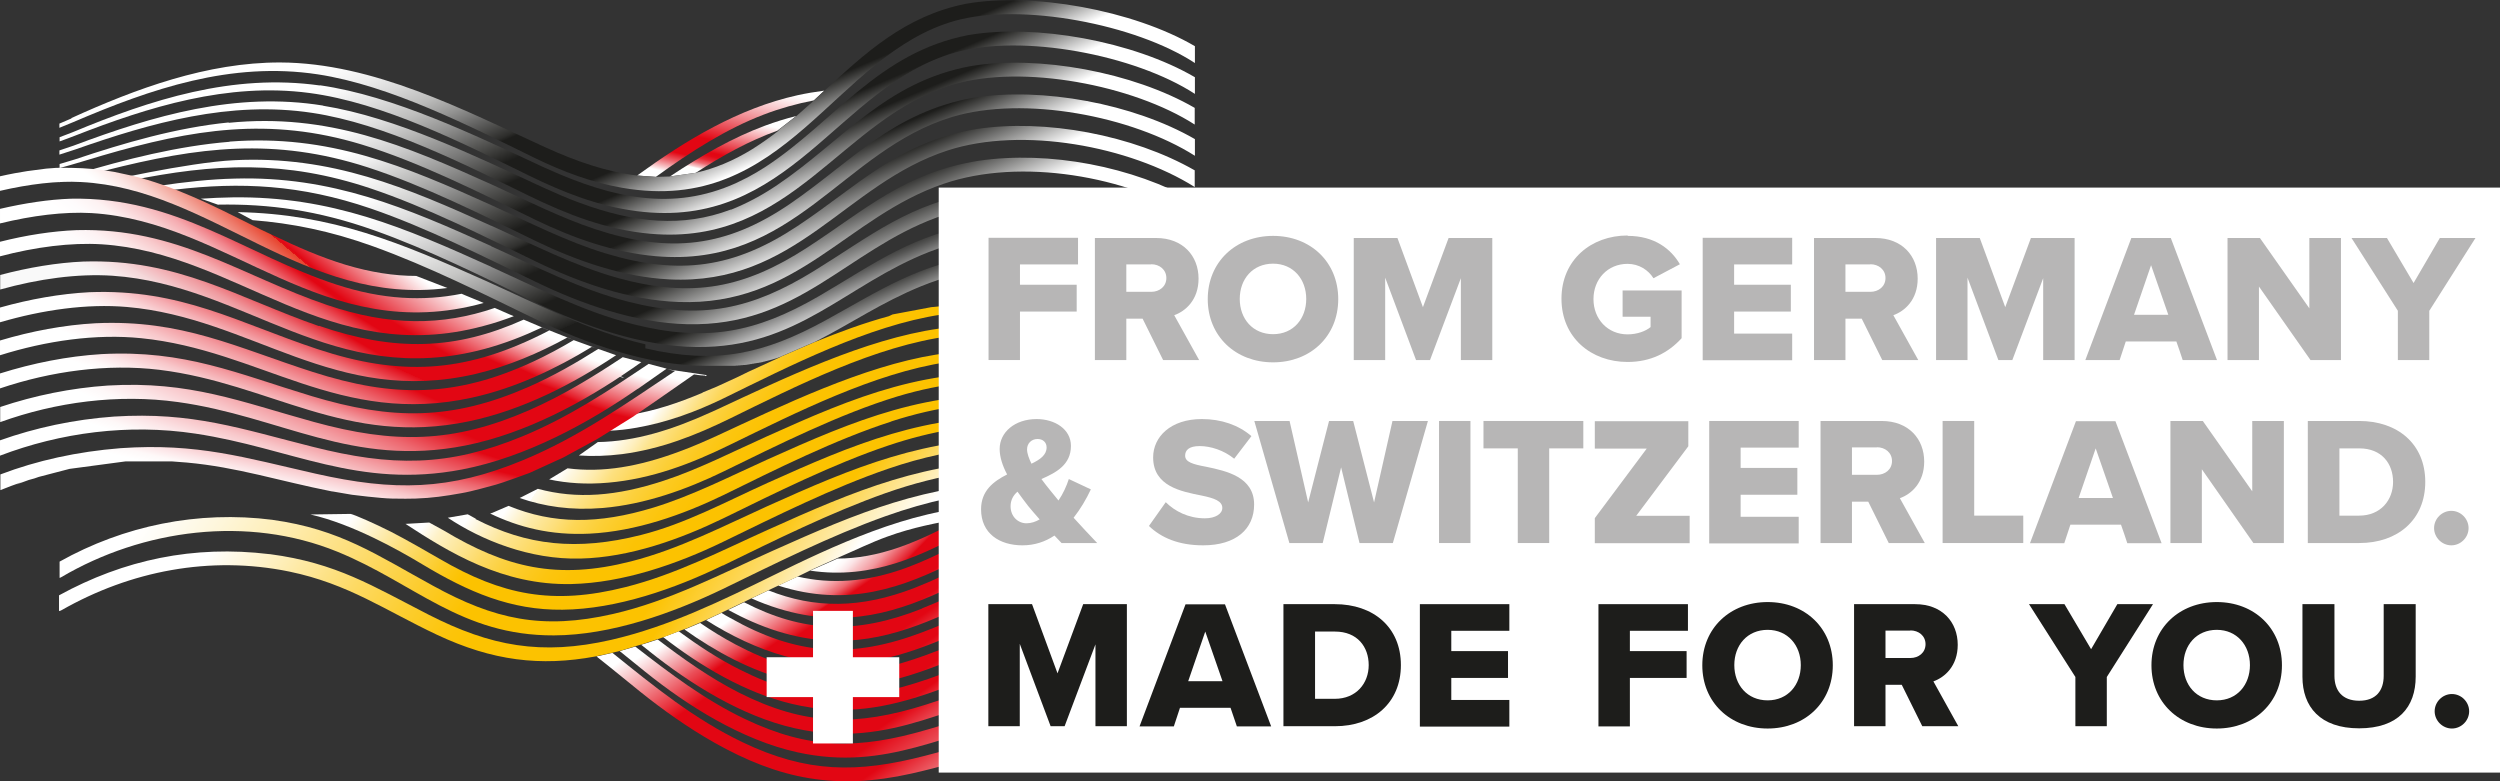 <?xml version="1.0" encoding="UTF-8"?><svg id="uuid-a19ef57a-96db-4605-95b3-1c1672f91bc5" xmlns="http://www.w3.org/2000/svg" xmlns:xlink="http://www.w3.org/1999/xlink" viewBox="0 0 130.47 40.77"><rect x="0" y="0" width="130.47" height="40.77" fill="#333333" stroke="none"/><defs><linearGradient id="uuid-5aa701b8-caae-42e0-8b00-dcfe2458039b" x1="-547.72" y1="87.54" x2="-541.59" y2="96.29" gradientTransform="translate(-493.69 121.44) rotate(-180)" gradientUnits="userSpaceOnUse"><stop offset=".13" stop-color="#fff"/><stop offset=".17" stop-color="#fdf3f4"/><stop offset=".23" stop-color="#fad4d7"/><stop offset=".31" stop-color="#f4a3a7"/><stop offset=".41" stop-color="#ec5e66"/><stop offset=".52" stop-color="#e20714"/><stop offset=".52" stop-color="#e20613"/><stop offset=".76" stop-color="#e20613"/><stop offset=".77" stop-color="#e52430"/><stop offset=".83" stop-color="#ee7178"/><stop offset=".87" stop-color="#f5aeb2"/><stop offset=".91" stop-color="#fadadb"/><stop offset=".94" stop-color="#fdf5f5"/><stop offset=".96" stop-color="#fff"/></linearGradient><linearGradient id="uuid-e5a16ec7-d0a1-4b23-9658-93835c5e7f50" x1="-547.57" y1="85.72" x2="-540.52" y2="95.8" gradientTransform="translate(-493.69 121.44) rotate(-180)" gradientUnits="userSpaceOnUse"><stop offset=".13" stop-color="#fff"/><stop offset=".17" stop-color="#fcedee"/><stop offset=".25" stop-color="#f7c0c4"/><stop offset=".36" stop-color="#ef787f"/><stop offset=".49" stop-color="#e31521"/><stop offset=".51" stop-color="#e20613"/><stop offset=".74" stop-color="#e20613"/><stop offset=".95" stop-color="#fff"/></linearGradient><linearGradient id="uuid-6d7a949b-741a-4305-b8a6-5e8a7b475816" x1="-550.11" y1="90.62" x2="-542.27" y2="98.19" gradientTransform="translate(-493.69 121.44) rotate(-180)" gradientUnits="userSpaceOnUse"><stop offset=".12" stop-color="#fff"/><stop offset=".18" stop-color="#fefafa"/><stop offset=".24" stop-color="#fcebec"/><stop offset=".32" stop-color="#fad4d6"/><stop offset=".39" stop-color="#f6b3b7"/><stop offset=".47" stop-color="#f1888e"/><stop offset=".55" stop-color="#eb545d"/><stop offset=".62" stop-color="#e41824"/><stop offset=".65" stop-color="#e20613"/><stop offset=".7" stop-color="#e20613"/><stop offset=".71" stop-color="#e41e2a"/><stop offset=".76" stop-color="#ec6169"/><stop offset=".8" stop-color="#f3999f"/><stop offset=".85" stop-color="#f8c5c8"/><stop offset=".88" stop-color="#fbe4e6"/><stop offset=".91" stop-color="#fef8f8"/><stop offset=".93" stop-color="#fff"/></linearGradient><linearGradient id="uuid-df79e51c-ab5e-4197-9605-6bc3cf95afcc" x1="-547.94" y1="89.4" x2="-542.76" y2="96.8" gradientTransform="translate(-493.69 121.44) rotate(-180)" gradientUnits="userSpaceOnUse"><stop offset=".1" stop-color="#fff"/><stop offset=".15" stop-color="#fefafa"/><stop offset=".21" stop-color="#fcedee"/><stop offset=".27" stop-color="#fad8da"/><stop offset=".33" stop-color="#f6babd"/><stop offset=".39" stop-color="#f29399"/><stop offset=".46" stop-color="#ec646c"/><stop offset=".52" stop-color="#e62d38"/><stop offset=".56" stop-color="#e20613"/><stop offset=".72" stop-color="#e20613"/><stop offset=".74" stop-color="#e52631"/><stop offset=".78" stop-color="#ed676f"/><stop offset=".83" stop-color="#f39da2"/><stop offset=".87" stop-color="#f8c7ca"/><stop offset=".91" stop-color="#fce6e7"/><stop offset=".94" stop-color="#fef8f8"/><stop offset=".96" stop-color="#fff"/></linearGradient><linearGradient id="uuid-0526dda4-b3af-4cd2-b92d-6a1a61effbee" x1="-547.32" y1="80.37" x2="-537.4" y2="94.54" gradientTransform="translate(-493.69 121.44) rotate(-180)" gradientUnits="userSpaceOnUse"><stop offset=".12" stop-color="#fff"/><stop offset=".15" stop-color="#fef9f9"/><stop offset=".18" stop-color="#fce8e9"/><stop offset=".23" stop-color="#f9cdcf"/><stop offset=".28" stop-color="#f4a7ab"/><stop offset=".33" stop-color="#ef767d"/><stop offset=".38" stop-color="#e83b45"/><stop offset=".42" stop-color="#e20613"/><stop offset=".83" stop-color="#e20613"/><stop offset=".96" stop-color="#fff"/></linearGradient><linearGradient id="uuid-7487caa8-1900-45dc-be8d-2e67a1ab74ff" x1="-548.08" y1="77.42" x2="-536.11" y2="94.52" gradientTransform="translate(-493.69 121.44) rotate(-180)" gradientUnits="userSpaceOnUse"><stop offset=".18" stop-color="#fff"/><stop offset=".2" stop-color="#fef7f7"/><stop offset=".24" stop-color="#fbe1e3"/><stop offset=".29" stop-color="#f7bec2"/><stop offset=".35" stop-color="#f18e94"/><stop offset=".41" stop-color="#ea4f59"/><stop offset=".47" stop-color="#e20613"/><stop offset=".78" stop-color="#e20613"/><stop offset=".79" stop-color="#e30e1b"/><stop offset=".82" stop-color="#e52732"/><stop offset=".85" stop-color="#ea4e58"/><stop offset=".88" stop-color="#f0858c"/><stop offset=".92" stop-color="#f8cbce"/><stop offset=".95" stop-color="#fff"/></linearGradient><linearGradient id="uuid-6718dfe2-6663-4636-a3d6-750fb51a0ec2" x1="-547.21" y1="76.81" x2="-535.23" y2="93.91" gradientTransform="translate(-493.69 121.44) rotate(-180)" gradientUnits="userSpaceOnUse"><stop offset=".14" stop-color="#fff"/><stop offset=".45" stop-color="#e20613"/><stop offset=".78" stop-color="#e20613"/><stop offset=".96" stop-color="#fff"/></linearGradient><linearGradient id="uuid-57a07c91-81f1-4c18-a79e-871497244859" x1="-547.47" y1="83.93" x2="-539.48" y2="95.34" gradientTransform="translate(-493.69 121.44) rotate(-180)" gradientUnits="userSpaceOnUse"><stop offset=".12" stop-color="#fff"/><stop offset=".15" stop-color="#fdf2f3"/><stop offset=".21" stop-color="#f9d0d3"/><stop offset=".28" stop-color="#f39a9f"/><stop offset=".37" stop-color="#ea5059"/><stop offset=".46" stop-color="#e20613"/><stop offset=".78" stop-color="#e20613"/><stop offset=".95" stop-color="#fff"/></linearGradient><linearGradient id="uuid-e3ee4d37-f53a-4759-be16-36af0bd597f7" x1="-547.36" y1="82.15" x2="-538.43" y2="94.91" gradientTransform="translate(-493.69 121.44) rotate(-180)" gradientUnits="userSpaceOnUse"><stop offset=".12" stop-color="#fff"/><stop offset=".15" stop-color="#fdf2f3"/><stop offset=".2" stop-color="#f9d2d4"/><stop offset=".27" stop-color="#f39ea3"/><stop offset=".35" stop-color="#eb555e"/><stop offset=".43" stop-color="#e20613"/><stop offset=".8" stop-color="#e20613"/><stop offset=".96" stop-color="#fff"/></linearGradient><linearGradient id="uuid-e2878d4a-e15e-4ecb-90e4-8a96be7c9344" x1="-547.15" y1="75.01" x2="-534.08" y2="93.68" gradientTransform="translate(-493.69 121.44) rotate(-180)" gradientUnits="userSpaceOnUse"><stop offset=".15" stop-color="#fff"/><stop offset=".17" stop-color="#fef7f7"/><stop offset=".21" stop-color="#fbe1e3"/><stop offset=".25" stop-color="#f7bec2"/><stop offset=".31" stop-color="#f18e94"/><stop offset=".36" stop-color="#ea5059"/><stop offset=".42" stop-color="#e20613"/><stop offset=".78" stop-color="#e20613"/><stop offset=".96" stop-color="#fff"/></linearGradient><linearGradient id="uuid-d2fc9ea3-04b8-4614-8d14-ab484ded1cfd" x1="-537.05" y1="82.19" x2="-505" y2="103.01" gradientTransform="translate(-493.69 121.44) rotate(-180)" gradientUnits="userSpaceOnUse"><stop offset=".12" stop-color="#fff"/><stop offset=".29" stop-color="#fcc200"/><stop offset=".49" stop-color="#fcc200"/><stop offset=".53" stop-color="#fcc50c"/><stop offset=".59" stop-color="#fccd2e"/><stop offset=".67" stop-color="#fdda65"/><stop offset=".76" stop-color="#feecb0"/><stop offset=".86" stop-color="#fff"/></linearGradient><linearGradient id="uuid-87d45519-4521-4fb3-85dd-51261caf4caf" x1="-538.4" y1="83.07" x2="-504.99" y2="104.76" gradientTransform="translate(-493.69 121.44) rotate(-180)" gradientUnits="userSpaceOnUse"><stop offset=".08" stop-color="#fff"/><stop offset=".32" stop-color="#fcc200"/><stop offset=".52" stop-color="#fcc200"/><stop offset=".58" stop-color="#fccb29"/><stop offset=".68" stop-color="#fddd74"/><stop offset=".77" stop-color="#feecaf"/><stop offset=".85" stop-color="#fef6da"/><stop offset=".91" stop-color="#fefcf5"/><stop offset=".94" stop-color="#fff"/></linearGradient><linearGradient id="uuid-b70bd1c9-261e-42ef-8fb9-a736ba5d2196" x1="-549.93" y1="90.16" x2="-527.03" y2="105.03" gradientTransform="translate(-493.69 121.44) rotate(-180)" gradientUnits="userSpaceOnUse"><stop offset=".12" stop-color="#fff"/><stop offset=".35" stop-color="#fcc200"/><stop offset=".65" stop-color="#fcc200"/><stop offset=".69" stop-color="#fcc203"/><stop offset=".74" stop-color="#fcc50e"/><stop offset=".78" stop-color="#fcca21"/><stop offset=".82" stop-color="#fcd03b"/><stop offset=".86" stop-color="#fdd85d"/><stop offset=".9" stop-color="#fde287"/><stop offset=".94" stop-color="#feeeb8"/><stop offset=".98" stop-color="#fefbf0"/><stop offset=".98" stop-color="#fff"/></linearGradient><linearGradient id="uuid-a8892f69-d779-4ae8-8f26-bf9c4780e38d" x1="-550.18" y1="91.41" x2="-528.32" y2="105.6" gradientTransform="translate(-493.69 121.44) rotate(-180)" gradientUnits="userSpaceOnUse"><stop offset=".12" stop-color="#fff"/><stop offset=".35" stop-color="#fcc200"/><stop offset=".65" stop-color="#fcc200"/><stop offset=".7" stop-color="#fcc203"/><stop offset=".74" stop-color="#fcc50d"/><stop offset=".78" stop-color="#fcc91f"/><stop offset=".82" stop-color="#fccf37"/><stop offset=".86" stop-color="#fdd657"/><stop offset=".9" stop-color="#fde07e"/><stop offset=".93" stop-color="#feebac"/><stop offset=".97" stop-color="#fef7e0"/><stop offset=".99" stop-color="#fff"/></linearGradient><linearGradient id="uuid-cb0a5621-0ab5-41dd-a338-7e7b32ad4702" x1="-542.51" y1="87.46" x2="-516.3" y2="104.48" gradientTransform="translate(-493.69 121.44) rotate(-180)" gradientUnits="userSpaceOnUse"><stop offset=".09" stop-color="#fff"/><stop offset=".35" stop-color="#fcc200"/><stop offset=".73" stop-color="#fcc200"/><stop offset=".75" stop-color="#fcc610"/><stop offset=".79" stop-color="#fcd03d"/><stop offset=".85" stop-color="#fde184"/><stop offset=".92" stop-color="#fef9e6"/><stop offset=".94" stop-color="#fff"/></linearGradient><linearGradient id="uuid-91e92d39-8c7f-46b3-99b1-612a2a62690a" x1="-550.8" y1="94.24" x2="-530.84" y2="107.2" gradientTransform="translate(-493.69 121.44) rotate(-180)" gradientUnits="userSpaceOnUse"><stop offset=".12" stop-color="#fff"/><stop offset=".35" stop-color="#fcc200"/><stop offset=".66" stop-color="#fcc200"/><stop offset=".7" stop-color="#fcc203"/><stop offset=".74" stop-color="#fcc50e"/><stop offset=".77" stop-color="#fcc920"/><stop offset=".8" stop-color="#fccf3a"/><stop offset=".84" stop-color="#fdd75a"/><stop offset=".87" stop-color="#fde183"/><stop offset=".9" stop-color="#feecb3"/><stop offset=".93" stop-color="#fef9e9"/><stop offset=".94" stop-color="#fff"/></linearGradient><linearGradient id="uuid-b320cf0b-3ce3-4859-9beb-db28336f9391" x1="-547.82" y1="88.55" x2="-523.5" y2="104.34" gradientTransform="translate(-493.69 121.44) rotate(-180)" gradientUnits="userSpaceOnUse"><stop offset=".12" stop-color="#fff"/><stop offset=".35" stop-color="#fcc200"/><stop offset=".65" stop-color="#fcc200"/><stop offset=".69" stop-color="#fcc304"/><stop offset=".73" stop-color="#fcc610"/><stop offset=".77" stop-color="#fccb26"/><stop offset=".81" stop-color="#fcd243"/><stop offset=".85" stop-color="#fddb6a"/><stop offset=".9" stop-color="#fde698"/><stop offset=".94" stop-color="#fef3cf"/><stop offset=".97" stop-color="#fff"/></linearGradient><linearGradient id="uuid-5bd49793-de1a-4806-9127-69b3924132e7" x1="-544.8" y1="88.44" x2="-521.15" y2="103.8" gradientTransform="translate(-493.69 121.44) rotate(-180)" gradientUnits="userSpaceOnUse"><stop offset=".09" stop-color="#fff"/><stop offset=".35" stop-color="#fcc200"/><stop offset=".65" stop-color="#fcc200"/><stop offset=".69" stop-color="#fcc204"/><stop offset=".73" stop-color="#fcc510"/><stop offset=".77" stop-color="#fcca25"/><stop offset=".81" stop-color="#fcd141"/><stop offset=".85" stop-color="#fdda67"/><stop offset=".89" stop-color="#fde594"/><stop offset=".94" stop-color="#fef2c9"/><stop offset=".97" stop-color="#fff"/></linearGradient><linearGradient id="uuid-0aeb253c-40af-4e86-989d-6c4c9b307209" x1="-549.71" y1="88.96" x2="-525.7" y2="104.55" gradientTransform="translate(-493.69 121.44) rotate(-180)" gradientUnits="userSpaceOnUse"><stop offset=".12" stop-color="#fff"/><stop offset=".35" stop-color="#fcc200"/><stop offset=".65" stop-color="#fcc200"/><stop offset=".7" stop-color="#fcc203"/><stop offset=".74" stop-color="#fcc50d"/><stop offset=".78" stop-color="#fcc91e"/><stop offset=".82" stop-color="#fccf36"/><stop offset=".86" stop-color="#fdd655"/><stop offset=".89" stop-color="#fddf7b"/><stop offset=".93" stop-color="#fdeaa8"/><stop offset=".96" stop-color="#fef6db"/><stop offset=".98" stop-color="#fff"/></linearGradient><linearGradient id="uuid-4b21c6be-3ac2-459a-9815-b29c587bb9c4" x1="-550.47" y1="92.86" x2="-529.59" y2="106.43" gradientTransform="translate(-493.69 121.44) rotate(-180)" gradientUnits="userSpaceOnUse"><stop offset=".12" stop-color="#fff"/><stop offset=".35" stop-color="#fcc200"/><stop offset=".65" stop-color="#fcc200"/><stop offset=".69" stop-color="#fcc203"/><stop offset=".73" stop-color="#fcc50f"/><stop offset=".77" stop-color="#fcca23"/><stop offset=".81" stop-color="#fcd13f"/><stop offset=".85" stop-color="#fdd962"/><stop offset=".89" stop-color="#fde48e"/><stop offset=".92" stop-color="#fef0c2"/><stop offset=".96" stop-color="#fefefc"/><stop offset=".96" stop-color="#fff"/></linearGradient><linearGradient id="uuid-65611641-d250-4778-9d50-9752e38778a8" x1="-526.09" y1="101.84" x2="-523.53" y2="90.76" gradientTransform="translate(-493.69 121.44) rotate(-180)" gradientUnits="userSpaceOnUse"><stop offset=".07" stop-color="#fff"/><stop offset=".22" stop-color="#e20613"/><stop offset=".34" stop-color="#e20613"/><stop offset=".39" stop-color="#e52530"/><stop offset=".49" stop-color="#ed666e"/><stop offset=".59" stop-color="#f39da2"/><stop offset=".69" stop-color="#f8c7ca"/><stop offset=".77" stop-color="#fce5e7"/><stop offset=".84" stop-color="#fef8f8"/><stop offset=".89" stop-color="#fff"/></linearGradient><linearGradient id="uuid-7dce1929-3a00-4905-b58f-38d24529b5a5" x1="-532.46" y1="116.03" x2="-531.43" y2="111.59" gradientTransform="translate(-493.69 121.44) rotate(-180)" gradientUnits="userSpaceOnUse"><stop offset=".18" stop-color="#fff"/><stop offset=".29" stop-color="#f8c3c6"/><stop offset=".56" stop-color="#e62e39"/><stop offset=".63" stop-color="#e20613"/><stop offset=".65" stop-color="#e20613"/><stop offset=".67" stop-color="#e20916"/><stop offset=".69" stop-color="#e31522"/><stop offset=".72" stop-color="#e62934"/><stop offset=".74" stop-color="#e9454f"/><stop offset=".77" stop-color="#ed6971"/><stop offset=".79" stop-color="#f2959b"/><stop offset=".82" stop-color="#f8c9cb"/><stop offset=".84" stop-color="#fff"/></linearGradient><linearGradient id="uuid-3b8e1f73-7309-4b47-8d00-1468f910b026" x1="-532.56" y1="117.67" x2="-531.09" y2="111.32" gradientTransform="translate(-493.69 121.44) rotate(-180)" gradientUnits="userSpaceOnUse"><stop offset=".09" stop-color="#fff"/><stop offset=".14" stop-color="#fdeeef"/><stop offset=".24" stop-color="#f8c2c6"/><stop offset=".38" stop-color="#ef7c83"/><stop offset=".55" stop-color="#e41d29"/><stop offset=".59" stop-color="#e20613"/><stop offset=".75" stop-color="#e20613"/><stop offset=".77" stop-color="#e5202c"/><stop offset=".82" stop-color="#ed646c"/><stop offset=".89" stop-color="#f9d0d2"/><stop offset=".92" stop-color="#fff"/></linearGradient><linearGradient id="uuid-c5a01073-bf90-4af4-a2f2-723054bb6621" x1="-532.32" y1="100.01" x2="-522.93" y2="122.13" gradientTransform="translate(-493.69 121.44) rotate(-180)" gradientUnits="userSpaceOnUse"><stop offset=".2" stop-color="#fff"/><stop offset=".33" stop-color="#1d1d1b"/><stop offset=".51" stop-color="#1d1d1b"/><stop offset=".52" stop-color="#30302e"/><stop offset=".58" stop-color="#6e6e6d"/><stop offset=".64" stop-color="#a2a2a1"/><stop offset=".69" stop-color="#cacac9"/><stop offset=".74" stop-color="#e7e7e6"/><stop offset=".78" stop-color="#f8f8f8"/><stop offset=".81" stop-color="#fff"/></linearGradient><linearGradient id="uuid-2d72e7db-69b5-415a-adb4-9db3f84c5fcb" x1="-530.82" y1="104.22" x2="-522.26" y2="124.39" gradientTransform="translate(-493.69 121.44) rotate(-180)" gradientUnits="userSpaceOnUse"><stop offset=".2" stop-color="#fff"/><stop offset=".33" stop-color="#1d1d1b"/><stop offset=".51" stop-color="#1d1d1b"/><stop offset=".53" stop-color="#323230"/><stop offset=".62" stop-color="#7a7a79"/><stop offset=".7" stop-color="#b3b3b2"/><stop offset=".76" stop-color="#dcdcdc"/><stop offset=".81" stop-color="#f5f5f5"/><stop offset=".85" stop-color="#fff"/></linearGradient><linearGradient id="uuid-28e6d9cd-58cd-4964-b676-0e9c285279b9" x1="-530.98" y1="102.67" x2="-522.1" y2="123.6" gradientTransform="translate(-493.69 121.44) rotate(-180)" gradientUnits="userSpaceOnUse"><stop offset=".2" stop-color="#fff"/><stop offset=".33" stop-color="#1d1d1b"/><stop offset=".49" stop-color="#1d1d1b"/><stop offset=".52" stop-color="#363634"/><stop offset=".63" stop-color="#8b8b8a"/><stop offset=".72" stop-color="#c9c9c9"/><stop offset=".79" stop-color="#f0f0f0"/><stop offset=".82" stop-color="#fff"/></linearGradient><linearGradient id="uuid-c41ee809-b14a-4170-a2d2-1a8098461fda" x1="-530.66" y1="105.77" x2="-522.42" y2="125.17" gradientTransform="translate(-493.69 121.44) rotate(-180)" gradientUnits="userSpaceOnUse"><stop offset=".2" stop-color="#fff"/><stop offset=".33" stop-color="#1d1d1b"/><stop offset=".51" stop-color="#1d1d1b"/><stop offset=".57" stop-color="#51514f"/><stop offset=".64" stop-color="#8e8e8d"/><stop offset=".71" stop-color="#bfbfbe"/><stop offset=".78" stop-color="#e1e1e1"/><stop offset=".83" stop-color="#f7f7f7"/><stop offset=".86" stop-color="#fff"/></linearGradient><linearGradient id="uuid-b3c7d80e-bceb-4979-9835-6be589e001be" x1="-531.15" y1="101.12" x2="-521.93" y2="122.82" gradientTransform="translate(-493.69 121.44) rotate(-180)" gradientUnits="userSpaceOnUse"><stop offset=".2" stop-color="#fff"/><stop offset=".33" stop-color="#1d1d1b"/><stop offset=".5" stop-color="#1d1d1b"/><stop offset=".55" stop-color="#464644"/><stop offset=".64" stop-color="#949493"/><stop offset=".72" stop-color="#cececd"/><stop offset=".77" stop-color="#f1f1f1"/><stop offset=".8" stop-color="#fff"/></linearGradient><linearGradient id="uuid-33b0cb73-03a7-41d0-b85c-bfdba0f5f6b6" x1="-535.92" y1="96.7" x2="-526.53" y2="118.83" gradientTransform="translate(-493.69 121.44) rotate(-180)" gradientUnits="userSpaceOnUse"><stop offset=".22" stop-color="#fff"/><stop offset=".24" stop-color="#dedede"/><stop offset=".28" stop-color="#8c8c8b"/><stop offset=".33" stop-color="#1d1d1b"/><stop offset=".5" stop-color="#1d1d1b"/><stop offset=".5" stop-color="#20201e"/><stop offset=".57" stop-color="#636361"/><stop offset=".64" stop-color="#9a9a99"/><stop offset=".7" stop-color="#c6c6c5"/><stop offset=".76" stop-color="#e5e5e4"/><stop offset=".81" stop-color="#f8f8f8"/><stop offset=".84" stop-color="#fff"/></linearGradient><linearGradient id="uuid-98c8200e-0274-4eb8-ae07-fa20e6b1113c" x1="-533.88" y1="99.06" x2="-524.45" y2="121.27" gradientTransform="translate(-493.69 121.44) rotate(-180)" gradientUnits="userSpaceOnUse"><stop offset=".21" stop-color="#fff"/><stop offset=".34" stop-color="#1d1d1b"/><stop offset=".51" stop-color="#1d1d1b"/><stop offset=".55" stop-color="#454543"/><stop offset=".62" stop-color="#868685"/><stop offset=".68" stop-color="#babab9"/><stop offset=".73" stop-color="#dfdfdf"/><stop offset=".78" stop-color="#f6f6f6"/><stop offset=".8" stop-color="#fff"/></linearGradient><linearGradient id="uuid-04d99dbf-aa1c-404b-8974-37f448cf11fe" x1="-534.97" y1="97.91" x2="-525.54" y2="120.15" gradientTransform="translate(-493.69 121.44) rotate(-180)" gradientUnits="userSpaceOnUse"><stop offset=".21" stop-color="#fff"/><stop offset=".23" stop-color="#e8e8e8"/><stop offset=".26" stop-color="#afafaf"/><stop offset=".3" stop-color="#555554"/><stop offset=".33" stop-color="#1d1d1b"/><stop offset=".5" stop-color="#1d1d1b"/><stop offset=".51" stop-color="#292927"/><stop offset=".58" stop-color="#696968"/><stop offset=".64" stop-color="#9e9e9e"/><stop offset=".7" stop-color="#c8c8c8"/><stop offset=".75" stop-color="#e6e6e6"/><stop offset=".8" stop-color="#f8f8f8"/><stop offset=".83" stop-color="#fff"/></linearGradient><linearGradient id="uuid-10b0f806-afdb-4af5-acd1-2c9903a506e3" x1="-530.49" y1="107.32" x2="-522.57" y2="125.98" gradientTransform="translate(-493.69 121.44) rotate(-180)" gradientUnits="userSpaceOnUse"><stop offset=".2" stop-color="#fff"/><stop offset=".33" stop-color="#1d1d1b"/><stop offset=".51" stop-color="#1d1d1b"/><stop offset=".52" stop-color="#2d2d2b"/><stop offset=".58" stop-color="#646463"/><stop offset=".63" stop-color="#939392"/><stop offset=".68" stop-color="#babab9"/><stop offset=".74" stop-color="#d8d8d8"/><stop offset=".79" stop-color="#ededed"/><stop offset=".84" stop-color="#fafafa"/><stop offset=".88" stop-color="#fff"/></linearGradient><linearGradient id="uuid-43703afa-ce60-4a7e-b53d-8d10536215b0" x1="-519.13" y1="105.01" x2="-518.99" y2="104.7" gradientTransform="translate(-493.69 121.44) rotate(-180)" gradientUnits="userSpaceOnUse"><stop offset=".11" stop-color="#fff"/><stop offset=".25" stop-color="#e20613"/><stop offset=".34" stop-color="#e20613"/><stop offset=".41" stop-color="#e83b46"/><stop offset=".49" stop-color="#ef767d"/><stop offset=".57" stop-color="#f4a7ab"/><stop offset=".65" stop-color="#f9cdcf"/><stop offset=".71" stop-color="#fce8e9"/><stop offset=".77" stop-color="#fef9f9"/><stop offset=".82" stop-color="#fff"/></linearGradient><linearGradient id="uuid-ee1417b7-beb9-47cc-bb7f-d721132bc33b" x1="-513.63" y1="105.8" x2="-510.45" y2="92.03" gradientTransform="translate(-493.69 121.44) rotate(-180)" gradientUnits="userSpaceOnUse"><stop offset=".04" stop-color="#fff"/><stop offset=".06" stop-color="#fceced"/><stop offset=".1" stop-color="#f7bbbe"/><stop offset=".16" stop-color="#ed6c74"/><stop offset=".22" stop-color="#e20613"/><stop offset=".52" stop-color="#e20613"/><stop offset=".54" stop-color="#e52530"/><stop offset=".59" stop-color="#ed666e"/><stop offset=".64" stop-color="#f39da2"/><stop offset=".68" stop-color="#f8c7ca"/><stop offset=".72" stop-color="#fce5e7"/><stop offset=".75" stop-color="#fef8f8"/><stop offset=".78" stop-color="#fff"/></linearGradient><linearGradient id="uuid-aed8af2f-9f69-47d3-b2e2-9bb3bd681fd8" x1="-510.98" y1="110.77" x2="-504.74" y2="99.97" gradientTransform="translate(-493.69 121.44) rotate(-180)" gradientUnits="userSpaceOnUse"><stop offset=".03" stop-color="#fff"/><stop offset=".05" stop-color="#fdf4f5"/><stop offset=".09" stop-color="#fad9db"/><stop offset=".14" stop-color="#f5adb2"/><stop offset=".2" stop-color="#ee7078"/><stop offset=".27" stop-color="#e5232f"/><stop offset=".3" stop-color="#e20613"/><stop offset=".44" stop-color="#e20613"/><stop offset=".48" stop-color="#e83d47" stop-opacity=".99"/><stop offset=".52" stop-color="#ee7077" stop-opacity=".99"/><stop offset=".56" stop-color="#f39ca1" stop-opacity=".98"/><stop offset=".61" stop-color="#f7bfc3" stop-opacity=".98"/><stop offset=".65" stop-color="#fadbdd" stop-opacity=".97"/><stop offset=".7" stop-color="#fdeff0" stop-opacity=".97"/><stop offset=".74" stop-color="#fefbfb" stop-opacity=".97"/><stop offset=".79" stop-color="#fff" stop-opacity=".97"/></linearGradient><linearGradient id="uuid-56dcc005-f737-4546-b331-94d7bffdb5a5" x1="-513.33" y1="107.25" x2="-508.64" y2="92.81" gradientTransform="translate(-493.69 121.44) rotate(-180)" gradientUnits="userSpaceOnUse"><stop offset=".06" stop-color="#fff"/><stop offset=".09" stop-color="#f9d1d4"/><stop offset=".16" stop-color="#ec6068"/><stop offset=".21" stop-color="#e20613"/><stop offset=".48" stop-color="#e20613"/><stop offset=".5" stop-color="#e52530"/><stop offset=".57" stop-color="#ed666e"/><stop offset=".63" stop-color="#f39da2"/><stop offset=".68" stop-color="#f8c7ca"/><stop offset=".73" stop-color="#fce5e7"/><stop offset=".77" stop-color="#fef8f8"/><stop offset=".8" stop-color="#fff"/></linearGradient><linearGradient id="uuid-456225fc-c256-4926-abfc-1b42dcf721a6" x1="-513.63" y1="108.58" x2="-505.74" y2="90.86" gradientTransform="translate(-493.69 121.44) rotate(-180)" gradientUnits="userSpaceOnUse"><stop offset=".04" stop-color="#fff"/><stop offset=".05" stop-color="#fdeeef"/><stop offset=".08" stop-color="#f8c4c7"/><stop offset=".12" stop-color="#f07f85"/><stop offset=".16" stop-color="#e5212d"/><stop offset=".17" stop-color="#e20613"/><stop offset=".37" stop-color="#e20613"/><stop offset=".4" stop-color="#e52530"/><stop offset=".46" stop-color="#ed666e"/><stop offset=".52" stop-color="#f39da2"/><stop offset=".57" stop-color="#f8c7ca"/><stop offset=".62" stop-color="#fce5e7"/><stop offset=".66" stop-color="#fef8f8"/><stop offset=".69" stop-color="#fff"/></linearGradient><linearGradient id="uuid-ade73b4c-b207-4ce8-8903-4c559d07b473" x1="-511.8" y1="109.06" x2="-506.51" y2="97.19" gradientTransform="translate(-493.69 121.44) rotate(-180)" gradientUnits="userSpaceOnUse"><stop offset=".03" stop-color="#fff"/><stop offset=".05" stop-color="#fdf3f4"/><stop offset=".07" stop-color="#fad5d7"/><stop offset=".11" stop-color="#f4a3a8"/><stop offset=".15" stop-color="#ec5e67"/><stop offset=".2" stop-color="#e20815"/><stop offset=".2" stop-color="#e20613"/><stop offset=".45" stop-color="#e20613"/><stop offset=".48" stop-color="#e52530"/><stop offset=".55" stop-color="#ed666e"/><stop offset=".61" stop-color="#f39da2"/><stop offset=".67" stop-color="#f8c7ca"/><stop offset=".73" stop-color="#fce5e7"/><stop offset=".78" stop-color="#fef8f8"/><stop offset=".81" stop-color="#fff"/></linearGradient><linearGradient id="uuid-9f7ecb90-b34d-448e-ab83-c6fd7cb182ff" x1="-510.82" y1="109.39" x2="-506.22" y2="99.05" gradientTransform="translate(-493.69 121.44) rotate(-180)" gradientUnits="userSpaceOnUse"><stop offset=".03" stop-color="#fff"/><stop offset=".05" stop-color="#fdf5f6"/><stop offset=".08" stop-color="#fadcde"/><stop offset=".12" stop-color="#f6b3b7"/><stop offset=".16" stop-color="#ef7980"/><stop offset=".21" stop-color="#e7313c"/><stop offset=".24" stop-color="#e20613"/><stop offset=".45" stop-color="#e20613"/><stop offset=".45" stop-color="#e20b18"/><stop offset=".51" stop-color="#ea4b54"/><stop offset=".56" stop-color="#f08288"/><stop offset=".61" stop-color="#f5aeb3"/><stop offset=".66" stop-color="#f9d1d4"/><stop offset=".71" stop-color="#fceaeb"/><stop offset=".75" stop-color="#fef9fa"/><stop offset=".79" stop-color="#fff"/></linearGradient><linearGradient id="uuid-ea663022-7b7a-4b7c-97ad-e5f7e489e099" x1="-511.81" y1="108.01" x2="-507.5" y2="96.14" gradientTransform="translate(-493.69 121.44) rotate(-180)" gradientUnits="userSpaceOnUse"><stop offset=".05" stop-color="#fff"/><stop offset=".07" stop-color="#fdeeee"/><stop offset=".1" stop-color="#f7c1c4"/><stop offset=".15" stop-color="#ef7a81"/><stop offset=".21" stop-color="#e41824"/><stop offset=".22" stop-color="#e20613"/><stop offset=".48" stop-color="#e20613"/><stop offset=".51" stop-color="#e52530"/><stop offset=".57" stop-color="#ed666e"/><stop offset=".62" stop-color="#f39da2"/><stop offset=".67" stop-color="#f8c7ca"/><stop offset=".72" stop-color="#fce5e7"/><stop offset=".76" stop-color="#fef8f8"/><stop offset=".79" stop-color="#fff"/></linearGradient><linearGradient id="uuid-07cfae5c-1007-4510-a26c-69f025290d08" x1="-509.54" y1="112.51" x2="-500.72" y2="100.37" gradientTransform="translate(-493.69 121.44) rotate(-180)" gradientUnits="userSpaceOnUse"><stop offset=".03" stop-color="#fff"/><stop offset=".1" stop-color="#f6b9bd"/><stop offset=".28" stop-color="#e20613"/><stop offset=".29" stop-color="#e20613"/><stop offset=".31" stop-color="#e62934"/><stop offset=".34" stop-color="#eb5a63"/><stop offset=".37" stop-color="#f1868d"/><stop offset=".4" stop-color="#f5abb0"/><stop offset=".44" stop-color="#f8cacc"/><stop offset=".48" stop-color="#fbe1e3"/><stop offset=".51" stop-color="#fdf2f2"/><stop offset=".56" stop-color="#fefbfc"/><stop offset=".61" stop-color="#fff"/></linearGradient><linearGradient id="uuid-0795d162-5769-4ab0-98a9-eed86686f514" x1="-510.06" y1="111.62" x2="-503.87" y2="101.7" gradientTransform="translate(-493.69 121.44) rotate(-180)" gradientUnits="userSpaceOnUse"><stop offset=".03" stop-color="#fff"/><stop offset=".32" stop-color="#e20613"/><stop offset=".38" stop-color="#e20613"/><stop offset=".41" stop-color="#e62d38"/><stop offset=".45" stop-color="#ec5d66"/><stop offset=".5" stop-color="#f1898f"/><stop offset=".54" stop-color="#f5adb1"/><stop offset=".59" stop-color="#f8cbcd"/><stop offset=".64" stop-color="#fbe2e3"/><stop offset=".69" stop-color="#fdf2f3"/><stop offset=".75" stop-color="#fefbfc"/><stop offset=".83" stop-color="#fff"/></linearGradient><linearGradient id="uuid-9f1adfd6-218c-421f-8548-8cce1a160c2f" x1="-508.75" y1="113.36" x2="-501.6" y2="104.84" gradientTransform="translate(-493.69 121.44) rotate(-180)" gradientUnits="userSpaceOnUse"><stop offset=".04" stop-color="#fff"/><stop offset=".07" stop-color="#fceced"/><stop offset=".13" stop-color="#f7bdc0"/><stop offset=".22" stop-color="#ee7178"/><stop offset=".33" stop-color="#e20916"/><stop offset=".33" stop-color="#e20613"/><stop offset=".34" stop-color="#e21117"/><stop offset=".34" stop-color="#e7442e"/><stop offset=".41" stop-color="#ed7868"/><stop offset=".48" stop-color="#f3a89d"/><stop offset=".54" stop-color="#f8cdc7"/><stop offset=".6" stop-color="#fce8e6"/><stop offset=".65" stop-color="#fef9f8"/><stop offset=".68" stop-color="#fff"/></linearGradient></defs><g id="uuid-708d0952-e4fb-4714-a41e-ac397be9b581"><path d="m57.97,27.51c-6.14.45-10.26,6.45-17.34,4.25-.49-.15-.96-.33-1.41-.53l.88-.42c2.4.95,4.79.97,7.63-.13,3.9-1.52,6.81-4.05,11.37-3.9,1.03.05,2.13.24,3.26.55v.76c-1.53-.44-3.06-.66-4.39-.56Z" style="fill:url(#uuid-5aa701b8-caae-42e0-8b00-dcfe2458039b); stroke-width:0px;"/><path d="m48.12,31.75c3.68-1.46,6.41-3.53,10.7-3.36,1.13.06,2.33.28,3.54.64v.76c-1.67-.51-3.37-.77-4.87-.65-6.02.47-10,5.95-16.89,3.81-.9-.28-1.77-.67-2.6-1.12l.83-.4c3.09,1.59,5.84,1.7,9.29.33h0Z" style="fill:url(#uuid-e5a16ec7-d0a1-4b23-9658-93835c5e7f50); stroke-width:0px;"/><path d="m43.71,29.15c1.01,0,2.07-.19,3.2-.58,1.15-.4,2.23-.94,3.28-1.53-.02,0,.65-.34.65-.34l1.1-.65c.19-.11.57-.33.56-.32l.79-.42c.4-.21.75-.4,1.13-.58s.55-.25.82-.35.67-.26,1.06-.38c.4-.11.62-.19,1.12-.3s1.23-.18,1.94-.18c.58,0,1.66.13,1.66.13.43.07.88.15,1.33.26v.75c-1.23-.31-2.42-.46-3.44-.4-5.91.34-10.13,6.5-16.63,5.52-.22.1,1.43-.63,1.43-.63h0Z" style="fill:url(#uuid-6d7a949b-741a-4305-b8a6-5e8a7b475816); stroke-width:0px;"/><path d="m58.44,25.89c-6.28.42-10.55,7.01-17.83,4.67l1.01-.47c1.74.4,3.6.31,5.71-.47,4.13-1.54,7.24-4.58,12.06-4.47.93.04,1.94.2,2.97.47v.75c-1.38-.37-2.74-.56-3.91-.48h0Z" style="fill:url(#uuid-df79e51c-ab5e-4197-9605-6bc3cf95afcc); stroke-width:0px;"/><path d="m35.44,32.96c1,.73,2.04,1.42,3.16,1.98,3.49,1.77,6.21,1.75,9.85.49,3.37-1.16,5.74-2.41,9.53-2.18,1.47.11,2.95.43,4.38.93v.77c-2.26-.84-4.71-1.21-7.01-.89-5.02.7-8.47,4.01-14.04,2.67-2.43-.58-4.77-1.98-6.7-3.48l.77-.29c-.07.03.13-.05.06-.02h0Z" style="fill:url(#uuid-0526dda4-b3af-4cd2-b92d-6a1a61effbee); stroke-width:0px;"/><path d="m34.32,33.37c1.34,1.02,2.72,2,4.25,2.78,3.45,1.74,6.13,1.77,9.76.62,3.35-1.06,5.63-2.15,9.35-1.89,1.6.13,3.17.48,4.66,1.04v.78c-2.47-.97-5.2-1.38-7.83-.96-4.67.74-7.92,3.44-13.06,2.26-2.76-.63-5.43-2.31-7.56-4.01h0c-.13-.11-.29-.23-.43-.34l.13-.04s.54-.17.71-.23h0Z" style="fill:url(#uuid-7487caa8-1900-45dc-be8d-2e67a1ab74ff); stroke-width:0px;"/><path d="m33.15,33.74c1.79,1.39,3.64,2.79,5.72,3.78,3.39,1.62,5.97,1.59,9.51.56,3.26-.94,5.46-1.84,9.03-1.58,1.73.15,3.39.54,4.94,1.16v.8c-2.68-1.13-5.67-1.56-8.64-1.06-4.33.74-7.39,2.9-12.1,1.86-2.9-.64-5.74-2.43-7.96-4.22h0c-.43-.35-.87-.7-1.31-1.06l.82-.24h0Z" style="fill:url(#uuid-6718dfe2-6663-4636-a3d6-750fb51a0ec2); stroke-width:0px;"/><path d="m37.66,31.99c.14.09.28.17.43.25,3.48,1.97,6.36,2.16,10.09.74,3.6-1.37,6.2-3.16,10.36-2.97,1.24.07,2.53.33,3.82.73v.76c-1.86-.61-3.79-.9-5.52-.73-5.67.56-9.47,5.21-15.85,3.48-1.46-.4-2.86-1.08-4.14-1.89,0,0,.83-.39.81-.38h0Z" style="fill:url(#uuid-57a07c91-81f1-4c18-a79e-871497244859); stroke-width:0px;"/><path d="m56.16,32.41c-5.38.61-9.02,4.61-15.02,3.09-1.94-.49-3.79-1.49-5.42-2.65l.13-.05s.54-.23.69-.29c.6.41,1.2.78,1.84,1.12,3.51,1.86,6.31,1.9,9.99.54,3.45-1.27,5.92-2.74,9.86-2.53,1.35.09,2.74.38,4.1.82v.77c-2.04-.71-4.2-1.04-6.18-.82h0Z" style="fill:url(#uuid-e3ee4d37-f53a-4759-be16-36af0bd597f7); stroke-width:0px;"/><path d="m31.96,34.07c2.16,1.74,4.27,3.46,6.8,4.67,3.35,1.6,5.97,1.62,9.52.7,3.23-.83,5.37-1.61,8.86-1.32,1.88.17,3.61.61,5.23,1.28v.81c-1.99-.89-4.16-1.4-6.46-1.42-3.18-.03-5.39.92-8.34,1.58-3.92.88-6.89.31-10.32-1.63-1.34-.76-2.67-1.7-3.85-2.65h0c-.75-.6-1.49-1.22-2.27-1.83,0,0,.97-.22.85-.19Z" style="fill:url(#uuid-e2878d4a-e15e-4ecb-90e4-8a96be7c9344); stroke-width:0px;"/><path d="m14.09,28.92c3.47.46,5.35,1.66,8.28,3.16,3.22,1.64,5.87,2.15,9.54,1.31,3.03-.7,5.81-2.07,8.46-3.37,2.93-1.44,7.19-3.47,10.88-3.57.23-.13.46-.26.68-.39l-1.1.65-.71.35c-1.26.24-2.46.45-3.83.95-.83.3-1.57.67-2.41,1.03l-1.41.64-.86.42-1.01.47c-.17.08-.34.16-.51.24l-.88.42c-.13.06-.27.13-.4.19h0l-.83.4-1.15.54-1.01.44-.12.04s0,0,0,0c-.03.01-.05.02-.08.03l-1.04.4-1,.33-1.27.38-.07.02-1.17.26c-2.86.53-5.37.23-8.26-1.13-2.7-1.27-4.62-2.66-7.71-3.3-4.14-.85-8.3-.03-11.88,2.01-.04.03-.09.04-.14.05v-.82c3.39-1.86,7.03-2.63,10.98-2.15h0Z" style="fill:url(#uuid-d2fc9ea3-04b8-4614-8d14-ab484ded1cfd); stroke-width:0px;"/><path d="m14.22,27.13c3.54.49,5.45,1.84,8.38,3.44,3.19,1.75,5.69,2.32,9.4,1.47,2.92-.67,5.59-2.07,8.29-3.28,4.53-2.03,8.07-3.51,13-3.6l-.79.42c-2.03.15-4.05.56-6.29,1.36-2.86,1.02-5.77,2.48-8.49,3.8h0c-2.62,1.26-5.83,2.41-8.81,2.42-4.85.02-7.28-2.73-11.31-4.37-4.69-1.91-10.15-1.17-14.4,1.33-.03.02-.06.03-.09.04v-.85c3.34-1.87,7.21-2.68,11.12-2.18h0Z" style="fill:url(#uuid-87d45519-4521-4fb3-85dd-51261caf4caf); stroke-width:0px;"/><path d="m46.83,20.69c-3.03.92-6.25,2.54-9.08,3.92h0c-1.93.94-4.09,1.71-6.28,1.9-1.67.14-3.09-.08-4.35-.52l.95-.48c2.03.55,4.1.39,6.56-.42,1.81-.59,3.66-1.54,5.4-2.32,4.54-2.05,8.54-3.73,13.73-3.21,2.72.27,5.47,1.07,8.03,1.94.18.05.37.11.56.17v.21c-.67-.19-1.31-.39-1.98-.59-4.73-1.39-8.73-2.05-13.54-.6Z" style="fill:url(#uuid-b70bd1c9-261e-42ef-8fb9-a736ba5d2196); stroke-width:0px;"/><path d="m49.41,18.9c-3.8.57-7.92,2.66-11.31,4.31-2,.98-4.07,1.78-6.36,1.98-1.13.1-2.15.03-3.08-.17l.96-.58c1.83.24,3.72-.09,5.82-.87.66-.24,1.32-.53,1.96-.82,3.43-1.59,7.63-3.63,11.43-4.24,4.57-.73,8.84.53,13.02,2.1.16.06.33.11.5.17v.22c-.2-.06-.4-.13-.59-.2-3.96-1.4-8.08-2.56-12.36-1.92h0Z" style="fill:url(#uuid-a8892f69-d779-4ae8-8f26-bf9c4780e38d); stroke-width:0px;"/><path d="m37.72,29.51h0c-2.5,1.21-5.52,2.28-8.36,2.31-2.7.03-4.91-.92-7.32-2.37-1.15-.69-3.6-2.09-5.84-2.6-.01,0,2.1-.03,2.1-.03.22.05,1.25.5,2.1.93.75.38,2.03,1.12,2.55,1.42,3.25,1.89,5.89,2.43,9.69,1.47,2.62-.66,5.01-1.9,7.43-2.99,4.51-2.03,8.36-3.68,13.5-3.61.55,0,1.11.03,1.66.07l-.8.31c-2.7-.06-5.28.28-8.23,1.32-2.85,1.01-5.77,2.46-8.48,3.78h0Z" style="fill:url(#uuid-cb0a5621-0ab5-41dd-a338-7e7b32ad4702); stroke-width:0px;"/><path d="m49.11,16.42c-3.79.57-7.96,2.71-11.33,4.36h0c-1.44.7-2.95,1.26-4.55,1.54-.5.09-.98.14-1.43.16l1.05-.83c1.26-.19,2.53-.61,3.83-1.16-.01,0-.02,0-.03,0l.75-.31,1.13-.52.51-.25c.56-.26,1.13-.52,1.7-.78-.02,0-.05.02-.07.02l1.94-.84s-.07.04-.11.05c1.27-.52,2.57-1,3.89-1.36.06-.03.13-.06.19-.09l2.02-.38,2.1-.21c.13,0,.25,0,.38,0,3.81-.02,7.53,1.37,10.9,2.9h0c.13.06.26.11.39.17v.23c-.17-.07-.33-.13-.49-.2-4.05-1.73-8.22-3.18-12.76-2.5h0Z" style="fill:url(#uuid-91e92d39-8c7f-46b3-99b1-612a2a62690a); stroke-width:0px;"/><path d="m24.82,27.09c2.67,1.37,5.26,1.68,8.63.83,2.31-.58,4.46-1.75,6.61-2.72,4.44-2,8.36-3.67,13.43-3.42,2.36.12,4.78.6,7.09,1.17l-1.32-.05h-.04c-4.55-.94-8.28-1.19-12.86.35-2.89.97-5.89,2.47-8.61,3.8h0c-2.25,1.09-4.88,2.04-7.45,2.1-2.66.07-5.19-.97-6.93-2.13,0,0,1.04-.18,1.04-.18l.42.23h0Z" style="fill:url(#uuid-b320cf0b-3ce3-4859-9beb-db28336f9391); stroke-width:0px;"/><path d="m46.36,24.46c-2.9.99-5.89,2.49-8.63,3.82h0c-2.37,1.15-5.21,2.14-7.91,2.2-3.6.08-6.42-1.68-8.66-3.14l1.24-.07s.54.29.75.41c3.25,1.95,5.93,2.6,9.77,1.62,2.51-.64,4.82-1.84,7.14-2.89,4.44-2,8.32-3.65,13.38-3.51,1.31.04,2.65.18,3.97.39l-.92.18c-3.42-.39-6.51-.25-10.13.99h0Z" style="fill:url(#uuid-5bd49793-de1a-4806-9127-69b3924132e7); stroke-width:0px;"/><path d="m46.51,22c-2.94.95-6.01,2.49-8.76,3.84h0c-2.13,1.03-4.56,1.89-6.98,2.01-2.05.1-3.71-.34-5.19-1.05l.1-.03.86-.37c2.35.96,4.67.97,7.56.09,2.03-.62,4.02-1.64,5.95-2.51,4.53-2.04,8.5-3.72,13.67-3.31,2.7.21,5.45.92,8.02,1.69.2.05.4.11.62.16v.21c-.73-.18-1.42-.37-2.15-.56-4.88-1.25-8.83-1.75-13.69-.18h0Z" style="fill:url(#uuid-0aeb253c-40af-4e86-989d-6c4c9b307209); stroke-width:0px;"/><path d="m49.58,17.54c-3.88.5-8.05,2.62-11.48,4.3-1.8.88-3.59,1.59-5.63,1.86-.81.1-1.56.12-2.26.07l.99-.7c1.93-.03,3.87-.63,5.91-1.56.13-.06.16-.07.29-.13,3.48-1.62,7.73-3.68,11.6-4.23,4.56-.64,8.81.75,12.9,2.45.14.06.29.11.44.17v.23c-.18-.07-.36-.13-.54-.2-3.86-1.52-7.98-2.8-12.24-2.25h0Z" style="fill:url(#uuid-4b21c6be-3ac2-459a-9815-b29c587bb9c4); stroke-width:0px;"/><path d="m32.22,19.62c.12,0,.22.02.33.09h0s0,0-.01.01l-.33-.1s0,0,0,0Z" style="fill:url(#uuid-65611641-d250-4778-9d50-9752e38778a8); stroke-width:0px;"/><path d="m39.92,6.56c.54-.2,1.09-.37,1.64-.51l-.99.77c-1.45.52-2.88,1.3-4.26,2.2l-1.35.19c1.61-1.07,3.28-2.03,4.96-2.65h0Z" style="fill:url(#uuid-7dce1929-3a00-4905-b58f-38d24529b5a5); stroke-width:0px;"/><path d="m34.22,9.23l-.97-.07c2.55-1.85,5.3-3.51,8.37-4.19.46-.1.93-.18,1.4-.24l-.55.51c-.88.17-1.75.41-2.61.74-1.92.73-3.83,1.94-5.63,3.25h0Z" style="fill:url(#uuid-3b8e1f73-7309-4b47-8d00-1468f910b026); stroke-width:0px;"/><path d="m25.64,11.78c2.15.97,4.32,2.09,6.61,2.73,3.89,1.07,6.61.52,9.86-1.58,3.04-1.97,5.08-3.92,8.96-4.54,3.68-.54,8.06.3,11.29,2.13v.86c-3.55-2.19-9.08-3.17-13.11-1.79-5.08,1.73-7.62,6.39-13.84,6.17-2.57-.09-5.19-1.02-7.44-2.11h0c-2.73-1.33-5.72-2.84-8.61-3.81-4.49-1.51-8.17-1.31-12.6-.41h-.08s-1.47.1-1.47.1c0,0,4.56-1.05,7.01-1.17,5.07-.25,8.99,1.42,13.43,3.43h0Z" style="fill:url(#uuid-c5a01073-bf90-4af4-a2f2-723054bb6621); stroke-width:0px;"/><path d="m16.87,5.52c3.8.61,7.99,2.65,11.42,4.24.64.29,1.29.58,1.95.82,2.89,1.07,5.38,1.3,7.89.36h.03c.8-.32,1.6-.74,2.41-1.29,3.41-2.3,5.61-5.37,10.09-6.2,3.53-.59,8.48.32,11.69,2.18v.87c-3.21-2.06-8.98-3.16-12.6-2.09-5.86,1.73-8.36,8.44-15.8,7.79-2.29-.2-4.35-1.01-6.36-1.99-3.38-1.65-7.5-3.75-11.3-4.32-4.28-.65-8.4.52-12.36,1.91-.26.09-.54.18-.83.27v-.22c.25-.08.5-.17.74-.25,4.19-1.57,8.46-2.83,13.02-2.09h0Z" style="fill:url(#uuid-2d72e7db-69b5-415a-adb4-9db3f84c5fcb); stroke-width:0px;"/><path d="m11.93,6.41c5.19-.52,9.19,1.17,13.73,3.22,1.74.79,3.58,1.73,5.4,2.33,3.91,1.29,6.86.94,10.18-1.33,3.21-2.2,5.35-4.78,9.57-5.53,3.57-.57,8.34.31,11.55,2.16v.87c-3.28-2.08-8.93-3.15-12.66-2.03-5.74,1.73-8.24,7.9-15.48,7.27-2.19-.19-4.34-.96-6.28-1.9h0c-2.83-1.38-6.04-3.01-9.07-3.93-4.81-1.46-8.82-.8-13.54.58-.76.22-1.46.45-2.22.65v-.21c.28-.08.54-.16.8-.24,2.56-.86,5.31-1.66,8.03-1.93h0Z" style="fill:url(#uuid-28e6d9cd-58cd-4964-b676-0e9c285279b9); stroke-width:0px;"/><path d="m16.69,4.45c3.87.55,8.12,2.62,11.6,4.24.13.06.16.07.29.13,3.43,1.54,6.55,2.21,9.82.74l.61-.3c.3-.16.61-.34.92-.54,3.63-2.37,5.89-5.98,10.61-6.89h0,0c3.48-.6,8.6.32,11.82,2.2v.87c-3.14-2.04-9.03-3.16-12.55-2.15-6.11,1.76-8.58,9.3-16.58,8.27-2.04-.27-3.83-.98-5.63-1.86-3.43-1.68-7.59-3.8-11.47-4.31-4.25-.56-8.38.73-12.24,2.24-.25.1-.51.19-.78.29v-.22c.23-.09.46-.17.68-.26,4.09-1.7,8.34-3.08,12.9-2.44h0Z" style="fill:url(#uuid-c41ee809-b14a-4170-a2d2-1a8098461fda); stroke-width:0px;"/><path d="m11.98,7.39c5.17-.4,9.14,1.27,13.67,3.32,1.92.87,3.92,1.9,5.94,2.51,3.88,1.18,6.73.76,10.01-1.41,3.16-2.09,5.24-4.38,9.33-5.07,3.62-.56,8.2.31,11.42,2.15v.87c-3.41-2.14-9.01-3.17-12.89-1.91-5.37,1.74-7.9,7.06-14.54,6.73-2.42-.12-4.85-.98-6.98-2.01h0c-2.76-1.35-5.83-2.89-8.76-3.84-4.86-1.57-8.81-1.07-13.69.17-.81.21-1.58.42-2.39.61v-.2c.3-.08.58-.15.86-.22,2.57-.77,5.32-1.47,8.02-1.69h0Z" style="fill:url(#uuid-b3c7d80e-bceb-4979-9835-6be589e001be); stroke-width:0px;"/><path d="m33.68,18.18c3.71.86,6.2.29,9.4-1.46,2.93-1.61,4.85-2.95,8.39-3.44,3.81-.49,7.6.27,10.88,2.06v.85c-4.23-2.44-9.62-3.14-14.26-1.26-2.07.84-3.72,1.98-5.5,2.88l-1.94.84h0s-.07.02-.11.04c0,0,0,0,0,0-.03.01-.07.02-.1.03,0,0,0,0,0,0-.03.01-.07.02-.1.03,0,0,0,0,0,0-.03.01-.07.02-.1.03,0,0,0,0-.01,0-.03.01-.07.02-.1.03,0,0,0,0-.01,0-.03,0-.06.02-.1.03,0,0-.01,0-.02,0-.03,0-.06.02-.1.03,0,0-.01,0-.02,0-.03,0-.06.02-.09.03,0,0-.01,0-.02,0-.03,0-.06.02-.09.02,0,0-.02,0-.02,0-.03,0-.06.02-.09.02,0,0-.02,0-.03,0-.03,0-.06.01-.09.02,0,0-.02,0-.03,0-.03,0-.06.01-.09.02,0,0-.02,0-.03,0-.03,0-.06.01-.09.02-.01,0-.02,0-.03,0-.03,0-.06.01-.09.02-.01,0-.02,0-.03,0-.03,0-.06.01-.08.02-.01,0-.02,0-.04,0-.03,0-.06.01-.08.01-.01,0-.03,0-.04,0-.03,0-.05,0-.08.01-.01,0-.03,0-.04,0-.03,0-.05,0-.08.01-.01,0-.03,0-.04,0-.03,0-.05,0-.08.01-.02,0-.03,0-.05,0-.03,0-.05,0-.08.01-.02,0-.03,0-.05,0-.03,0-.05,0-.08,0-.02,0-.03,0-.05,0-.03,0-.05,0-.08,0-.02,0-.04,0-.05,0-.02,0-.05,0-.07,0-.02,0-.04,0-.06,0-.02,0-.05,0-.07,0-.02,0-.04,0-.06,0-.02,0-.05,0-.07,0-.02,0-.04,0-.06,0-.02,0-.05,0-.07,0-.02,0-.04,0-.06,0-.02,0-.05,0-.07,0-.02,0-.04,0-.07,0-.02,0-.04,0-.07,0-.02,0-.05,0-.07,0-.02,0-.04,0-.06,0-.03,0-.05,0-.08,0-.02,0-.04,0-.06,0-.03,0-.06,0-.09,0-.02,0-.03,0-.05,0-.05,0-.09,0-.14,0-2.98-.01-6.19-1.16-8.81-2.42h0c-2.72-1.32-5.63-2.78-8.49-3.81-2.24-.81-4.27-1.21-6.3-1.37l-.78-.42c4.93.1,8.47,1.58,13,3.61,2.69,1.21,5.36,2.61,8.28,3.29h0Z" style="fill:url(#uuid-33b0cb73-03a7-41d0-b85c-bfdba0f5f6b6); stroke-width:0px;"/><path d="m25.63,12.85c2.33,1.05,4.63,2.25,7.14,2.89,3.84.99,6.48.39,9.71-1.6,2.99-1.84,4.98-3.55,8.73-4.13,3.72-.53,7.91.29,11.15,2.11v.86c-3.77-2.27-9.27-3.18-13.5-1.62-4.71,1.74-7.23,5.69-12.99,5.56-2.7-.06-5.54-1.06-7.91-2.21h0c-2.74-1.33-5.73-2.84-8.62-3.83-3.66-1.25-6.78-1.39-10.24-.98l-.81-.2c1.33-.2,2.66-.35,3.97-.38,5.06-.14,8.94,1.52,13.37,3.52h0Z" style="fill:url(#uuid-98c8200e-0274-4eb8-ae07-fa20e6b1113c); stroke-width:0px;"/><path d="m25.62,13.92c2.43,1.1,4.81,2.34,7.43,3,3.8.96,6.41.43,9.66-1.45,2.99-1.74,4.94-3.28,8.63-3.82,3.77-.51,7.76.28,11.02,2.08v.86c-3.99-2.36-9.45-3.17-13.88-1.44-4.36,1.71-6.84,5.02-12.14,4.96-2.84-.03-5.87-1.1-8.36-2.31h0c-2.71-1.32-5.62-2.78-8.48-3.79-2.91-1.03-5.46-1.38-8.13-1.33l-.89-.31c.56-.04,1.11-.06,1.66-.07,5.14-.07,8.98,1.58,13.49,3.62h0Z" style="fill:url(#uuid-04d99dbf-aa1c-404b-8974-37f448cf11fe); stroke-width:0px;"/><path d="m3.73,6.16h0c3.36-1.53,7.09-2.91,10.9-2.9,4.85.02,9.56,2.47,13.79,4.41,1.64.75,3.24,1.3,4.83,1.49l.97.07.73-.02,1.35-.19c.98-.22,1.96-.62,2.95-1.23.49-.31.96-.64,1.42-1-.03.01-.07.02-.1.04l.99-.77.91-.81.55-.51c2.11-1.95,4.21-3.91,7.38-4.54,3.43-.62,8.73.32,11.96,2.21v.88c-3.09-2.03-9.08-3.16-12.5-2.21-6.35,1.77-8.8,10.22-17.39,8.72-1.6-.28-3.11-.85-4.55-1.55h0c-3.37-1.65-7.54-3.79-11.33-4.37-4.54-.69-8.72.76-12.76,2.49-.23.1-.48.2-.73.3v-.22c.21-.09.42-.18.63-.27h0Z" style="fill:url(#uuid-10b0f806-afdb-4af5-acd1-2c9903a506e3); stroke-width:0px;"/><polygon points="40.01 34.3 42.43 34.3 42.43 31.88 44.51 31.88 44.51 34.3 46.93 34.3 46.93 36.38 44.51 36.38 44.51 38.8 42.43 38.8 42.43 36.38 40.01 36.38 40.01 34.3" style="fill:#fff; stroke-width:0px;"/><path d="m25.09,16.55c.17.08.34.16.51.24,0,0-.02,0-.03.01l-.5-.25s.01,0,.02,0Z" style="fill:url(#uuid-43703afa-ce60-4a7e-b53d-8d10536215b0); stroke-width:0px;"/><path d="m36.79,19.6s-.01,0-.02,0c-.03,0-.07,0-.1-.01-.02,0-.04,0-.06,0-.03,0-.06,0-.09-.01-.03,0-.05,0-.08-.01-.02,0-.05,0-.07-.01-.05,0-.1-.02-.15-.02-.68.47-1.35.94-2.01,1.4l-1.21.83-1.81,1.13-1.78.97-1.77.81s-1.5.55-1.75.61-1.21.35-1.82.45c-.84.15-1.51.25-2.39.28-.39.01-.61.01-1.22,0s-2.1-.2-2.1-.2l-.99-.17s-.05,0-.08-.01c-2.73-.54-4.9-1.26-7.54-1.5l-.78-.06s-.04,0-.05,0c-.01,0-.03,0-.04,0h-2.33l-2.92.39-1.61.42-.23.08-.29.08-.66.24c.1-.04.2-.09.3-.13-.38.13-.75.27-1.12.42v-.82c1.92-.73,4.01-1.19,6.27-1.37,4.01-.28,6.47.49,10.18,1.33,4.08.92,6.99.89,10.84-.71,2.92-1.21,5.4-2.97,7.92-4.65-.14-.03-.28-.06-.42-.09l2.09.31-.09.05h0Z" style="fill:url(#uuid-ee1417b7-beb9-47cc-bb7f-d721132bc33b); stroke-width:0px;"/><path d="m16.64,17c3.97,1.37,7.14,1.27,10.69-.32l1.34.57s-.04-.02-.06-.02h0c-.11-.05-.22-.09-.33-.14-.95.45-1.95.84-2.99,1.12-7.92,2.13-12.5-3.35-19.42-3.82-1.81-.12-3.86.16-5.86.72v-.76c1.47-.39,2.96-.64,4.34-.7,4.93-.16,8.08,1.91,12.3,3.37Z" style="fill:url(#uuid-aed8af2f-9f69-47d3-b2e2-9bb3bd681fd8); stroke-width:0px;"/><path d="m33.28,20.29h0c-2.56,1.78-5.83,3.57-9.16,4.21-5.43,1.04-8.94-1.12-13.92-1.87-3.51-.53-7.05-.05-10.2,1.15v-.8c1.86-.66,3.86-1.09,5.95-1.24,4.1-.26,6.63.64,10.38,1.58,4.08,1.03,7.04,1.06,10.94-.55,2.4-.99,4.51-2.39,6.58-3.78l.94.25c-.51.36-1.01.71-1.51,1.06h0Z" style="fill:url(#uuid-56dcc005-f737-4546-b331-94d7bffdb5a5); stroke-width:0px;"/><path d="m32.98,19.24c-2.44,1.7-5.52,3.38-8.69,4.01-5.91,1.17-9.65-1.53-15.02-2.27-3.11-.43-6.35,0-9.26,1.05v-.79c1.79-.6,3.7-.99,5.62-1.12,4.28-.25,6.9.84,10.75,1.9,4.18,1.15,7.26,1.12,11.23-.61,1.76-.77,3.35-1.75,4.89-2.77l.97.26c-.16.11-.34.24-.5.35h0Z" style="fill:url(#uuid-456225fc-c256-4926-abfc-1b42dcf721a6); stroke-width:0px;"/><path d="m30.89,18.1c-1.88,1.15-4.01,2.16-6.25,2.65-6.9,1.52-11.09-2.48-17.27-3.1-2.36-.24-4.95.13-7.37.89v-.77c1.64-.49,3.34-.81,4.98-.9,4.53-.21,7.37,1.27,11.34,2.54,4.24,1.36,7.45,1.33,11.49-.53.73-.34,1.44-.72,2.13-1.13l1.27.46c-.11-.04-.22-.08-.33-.11h0Z" style="fill:url(#uuid-ade73b4c-b207-4ce8-8903-4c559d07b473); stroke-width:0px;"/><path d="m29.6,17.62c-1.48.81-3.08,1.49-4.76,1.89-7.34,1.72-11.71-2.93-18.22-3.49-2.08-.18-4.4.15-6.62.8v-.77c1.56-.44,3.15-.72,4.66-.8,4.78-.19,7.77,1.6,11.91,2.97,4.29,1.42,7.6,1.24,11.61-.73.16-.08.33-.16.49-.25l1.28.51c-.12-.04-.23-.09-.35-.13h0Z" style="fill:url(#uuid-9f7ecb90-b34d-448e-ab83-c6fd7cb182ff); stroke-width:0px;"/><path d="m32.15,18.54c-2.23,1.49-4.89,2.87-7.69,3.45-6.4,1.33-10.36-1.98-16.14-2.69-2.73-.33-5.65.07-8.32.97v-.78c1.72-.54,3.52-.9,5.3-1.01,4.36-.23,7.08,1.02,10.96,2.19,4.18,1.26,7.31,1.28,11.33-.48,1.29-.57,2.48-1.25,3.63-1.98l.94.33c-.11-.03.1.03,0,0h0Z" style="fill:url(#uuid-ea663022-7b7a-4b7c-97ad-e5f7e489e099); stroke-width:0px;"/><path d="m25.23,15.81h.02c-8.37,2.32-13.27-4.26-20.48-4.69-1.43-.08-3.09.13-4.77.54v-.76c1.29-.3,2.55-.49,3.69-.53,5.54-.11,9.12,2.93,13.86,4.48,2.41.79,4.54.88,6.54.48l.16.07s.97.4.97.4Z" style="fill:url(#uuid-07cfae5c-1007-4510-a26c-69f025290d08); stroke-width:0px;"/><path d="m26.82,16.5c-.51.19-1.03.37-1.58.51-8.14,2.2-12.87-3.81-19.93-4.26-1.61-.1-3.47.14-5.32.63v-.76c1.38-.35,2.75-.56,4.01-.61,5.25-.14,8.6,2.39,13.08,3.91,3.24,1.1,5.99,1.09,8.74.15l.8.35s.19.08.19.08Z" style="fill:url(#uuid-0795d162-5769-4ab0-98a9-eed86686f514); stroke-width:0px;"/><path d="m0,9.21v.75c1.51-.35,2.98-.53,4.23-.46,6.79.35,11.64,6.51,19.12,5.53l-1.63-.63c-1.16,0-2.38-.19-3.68-.58-1.32-.4-2.56-.95-3.77-1.53-.49-.22-.86-.41-1.23-.6-.48-.24-.97-.48-1.45-.72l-.89-.42c-.46-.21-.93-.41-1.4-.6-.37-.14-.83-.31-.83-.31-.51-.18-1.04-.34-1.58-.47l-.93-.2c-.72-.13-1.46-.2-2.25-.21-.27-.01-.78,0-.78,0l-.52.04s-.55.07-.61.08c-.13.02-.25.03-.38.05l-.65.11c-.26.05-.51.1-.77.16h0Zm3.37-.45h0,0Z" style="fill:url(#uuid-9f1adfd6-218c-421f-8548-8cce1a160c2f); stroke-width:0px;"/><rect x="48.99" y="9.79" width="81.48" height="30.53" style="fill:#fff; stroke-width:0px;"/><path d="m51.59,12.41h4.67v1.39h-3.03v1.06h2.96v1.4h-2.96v2.53h-1.64v-6.37h0Z" style="fill:#b7b6b6; stroke-width:0px;"/><path d="m59.62,16.63h-.84v2.16h-1.64v-6.37h3.19c1.41,0,2.22.94,2.22,2.12,0,1.11-.68,1.7-1.27,1.91l1.3,2.34h-1.88s-1.07-2.16-1.07-2.16Zm.46-2.83h-1.3v1.43h1.3c.43,0,.79-.28.79-.72s-.36-.72-.79-.72Z" style="fill:#b7b6b6; stroke-width:0px;"/><path d="m66.44,12.31c1.95,0,3.4,1.36,3.4,3.3s-1.45,3.3-3.4,3.3-3.41-1.36-3.41-3.3,1.46-3.3,3.41-3.3Zm0,1.45c-1.06,0-1.74.8-1.74,1.84s.68,1.84,1.74,1.84,1.73-.81,1.73-1.84-.68-1.84-1.73-1.84Z" style="fill:#b7b6b6; stroke-width:0px;"/><path d="m76.25,14.49l-1.62,4.3h-.73l-1.61-4.3v4.3h-1.64v-6.37h2.28l1.33,3.61,1.34-3.61h2.28v6.37h-1.64v-4.3h0Z" style="fill:#b7b6b6; stroke-width:0px;"/><path d="m84.95,12.31c1.4,0,2.26.69,2.72,1.48l-1.38.73c-.26-.42-.75-.75-1.35-.75-1.04,0-1.78.8-1.78,1.84s.74,1.84,1.78,1.84c.5,0,.95-.17,1.2-.38v-.54h-1.46v-1.37h3.08v2.49c-.69.76-1.61,1.24-2.82,1.24-1.9,0-3.45-1.27-3.45-3.3s1.55-3.3,3.45-3.3h0Z" style="fill:#b7b6b6; stroke-width:0px;"/><path d="m88.86,12.41h4.67v1.39h-3.03v1.06h2.96v1.4h-2.96v1.15h3.03v1.39h-4.67v-6.37h0Z" style="fill:#b7b6b6; stroke-width:0px;"/><path d="m97.15,16.63h-.84v2.16h-1.64v-6.37h3.19c1.41,0,2.22.94,2.22,2.12,0,1.11-.68,1.7-1.27,1.91l1.3,2.34h-1.88l-1.07-2.16h0Zm.46-2.83h-1.3v1.43h1.3c.43,0,.79-.28.79-.72s-.36-.72-.79-.72Z" style="fill:#b7b6b6; stroke-width:0px;"/><path d="m106.64,14.49l-1.62,4.3h-.73l-1.61-4.3v4.3h-1.64v-6.37h2.28l1.33,3.61,1.34-3.61h2.28v6.37h-1.64v-4.3h0Z" style="fill:#b7b6b6; stroke-width:0px;"/><path d="m113.59,17.82h-2.65l-.32.97h-1.79l2.4-6.37h2.06l2.41,6.37h-1.79s-.32-.97-.33-.97Zm-2.22-1.39h1.79l-.9-2.59-.89,2.59Z" style="fill:#b7b6b6; stroke-width:0px;"/><path d="m117.89,14.94v3.85h-1.64v-6.37h1.69l2.58,3.67v-3.67h1.65v6.37h-1.59s-2.7-3.85-2.7-3.85Z" style="fill:#b7b6b6; stroke-width:0px;"/><path d="m125.14,16.22l-2.42-3.8h1.85l1.39,2.35,1.37-2.35h1.86l-2.41,3.8v2.57h-1.64v-2.57h0Z" style="fill:#b7b6b6; stroke-width:0px;"/><path d="m55.4,28.34c-.1-.1-.23-.24-.37-.39-.48.32-1.03.51-1.67.51-1.2,0-2.16-.62-2.16-1.88,0-.96.63-1.45,1.36-1.82-.24-.45-.39-.91-.39-1.33,0-.87.79-1.56,1.93-1.56.94,0,1.79.52,1.79,1.4,0,.98-.76,1.39-1.54,1.73.16.22.32.42.45.58.14.18.3.36.44.54.24-.35.42-.75.54-1.12l1.15.54c-.24.51-.54,1.02-.9,1.48.39.43.79.86,1.23,1.32h-1.84Zm-1.14-1.23c-.24-.27-.46-.53-.6-.7-.18-.23-.37-.49-.56-.75-.22.19-.36.44-.36.76,0,.54.39.89.83.89.24,0,.48-.08.7-.21h0Zm-.43-2.91c.46-.22.79-.46.79-.85,0-.27-.2-.44-.47-.44-.32,0-.55.23-.55.54,0,.22.1.48.23.75Z" style="fill:#b7b6b6; stroke-width:0px;"/><path d="m60.84,26.21c.46.46,1.17.84,2.04.84.56,0,.91-.24.91-.54,0-.36-.41-.51-1.09-.65-1.05-.21-2.52-.48-2.52-1.99,0-1.07.91-2,2.54-2,1.02,0,1.91.31,2.59.89l-.9,1.18c-.54-.44-1.23-.66-1.8-.66s-.76.22-.76.5c0,.33.39.45,1.1.58,1.05.22,2.5.53,2.5,1.97,0,1.28-.95,2.13-2.66,2.13-1.29,0-2.19-.4-2.83-1.01l.87-1.23h0Z" style="fill:#b7b6b6; stroke-width:0px;"/><path d="m70,24.35l-.97,3.99h-1.74l-1.83-6.37h1.84l.97,4.25,1.09-4.25h1.26l1.09,4.25.96-4.25h1.85l-1.83,6.37h-1.74l-.97-3.99h0Z" style="fill:#b7b6b6; stroke-width:0px;"/><path d="m75.1,21.97h1.64v6.37h-1.64v-6.37Z" style="fill:#b7b6b6; stroke-width:0px;"/><path d="m79.21,23.4h-1.79v-1.43h5.21v1.43h-1.78v4.94h-1.64v-4.94h0Z" style="fill:#b7b6b6; stroke-width:0px;"/><path d="m83.23,27.04l2.71-3.63h-2.71v-1.43h4.88v1.31l-2.72,3.63h2.79v1.43h-4.95v-1.31h0Z" style="fill:#b7b6b6; stroke-width:0px;"/><path d="m89.2,21.97h4.67v1.39h-3.03v1.06h2.96v1.4h-2.96v1.15h3.03v1.39h-4.67v-6.37Z" style="fill:#b7b6b6; stroke-width:0px;"/><path d="m97.49,26.18h-.84v2.16h-1.64v-6.37h3.19c1.41,0,2.22.94,2.22,2.12,0,1.11-.68,1.7-1.27,1.91l1.3,2.34h-1.88l-1.07-2.16h0Zm.46-2.83h-1.3v1.43h1.3c.43,0,.79-.28.79-.72s-.36-.72-.79-.72Z" style="fill:#b7b6b6; stroke-width:0px;"/><path d="m101.39,21.97h1.64v4.94h2.56v1.43h-4.21v-6.37h0Z" style="fill:#b7b6b6; stroke-width:0px;"/><path d="m110.7,27.38h-2.65l-.32.97h-1.79l2.4-6.37h2.06l2.41,6.37h-1.79s-.32-.97-.33-.97Zm-2.22-1.39h1.79l-.9-2.59-.89,2.59Z" style="fill:#b7b6b6; stroke-width:0px;"/><path d="m114.91,24.49v3.85h-1.64v-6.37h1.69l2.58,3.67v-3.67h1.65v6.37h-1.59l-2.69-3.85h0Z" style="fill:#b7b6b6; stroke-width:0px;"/><path d="m120.44,21.97h2.68c2.01,0,3.45,1.2,3.45,3.18s-1.44,3.19-3.44,3.19h-2.69v-6.37h0Zm2.68,4.94c1.12,0,1.77-.81,1.77-1.76s-.59-1.75-1.76-1.75h-1.04v3.51h1.03Z" style="fill:#b7b6b6; stroke-width:0px;"/><path d="m127.93,26.66c.49,0,.9.41.9.9s-.41.9-.9.9-.9-.41-.9-.9.41-.9.9-.9Z" style="fill:#b7b6b6; stroke-width:0px;"/><path d="m57.18,33.6l-1.62,4.3h-.73l-1.61-4.3v4.3h-1.64v-6.37h2.28l1.33,3.61,1.34-3.61h2.28v6.37h-1.64v-4.3Z" style="fill:#1d1d1b; stroke-width:0px;"/><path d="m64.23,36.94h-2.65l-.32.97h-1.79l2.4-6.37h2.06l2.41,6.37h-1.79l-.33-.97h0Zm-2.22-1.39h1.79l-.9-2.59-.89,2.59Z" style="fill:#1d1d1b; stroke-width:0px;"/><path d="m66.98,31.53h2.68c2.01,0,3.45,1.2,3.45,3.18s-1.44,3.19-3.44,3.19h-2.69v-6.37h0Zm2.68,4.94c1.12,0,1.77-.81,1.77-1.76s-.59-1.75-1.76-1.75h-1.04v3.51h1.03Z" style="fill:#1d1d1b; stroke-width:0px;"/><path d="m74.1,31.53h4.67v1.39h-3.03v1.06h2.96v1.4h-2.96v1.15h3.03v1.39h-4.67v-6.37h0Z" style="fill:#1d1d1b; stroke-width:0px;"/><path d="m83.42,31.53h4.67v1.39h-3.03v1.06h2.96v1.4h-2.96v2.53h-1.64v-6.37h0Z" style="fill:#1d1d1b; stroke-width:0px;"/><path d="m92.25,31.42c1.95,0,3.4,1.36,3.4,3.3s-1.45,3.3-3.4,3.3-3.41-1.36-3.41-3.3,1.46-3.3,3.41-3.3Zm0,1.45c-1.06,0-1.74.8-1.74,1.84s.68,1.84,1.74,1.84,1.73-.81,1.73-1.84-.68-1.84-1.73-1.84Z" style="fill:#1d1d1b; stroke-width:0px;"/><path d="m99.24,35.74h-.84v2.16h-1.64v-6.37h3.19c1.41,0,2.22.94,2.22,2.12,0,1.11-.68,1.7-1.27,1.91l1.3,2.34h-1.88l-1.07-2.16h0Zm.46-2.83h-1.3v1.43h1.3c.43,0,.79-.28.79-.72s-.36-.72-.79-.72h0Z" style="fill:#1d1d1b; stroke-width:0px;"/><path d="m108.31,35.33l-2.42-3.8h1.85l1.39,2.35,1.37-2.35h1.86l-2.41,3.8v2.57h-1.64v-2.57h0Z" style="fill:#1d1d1b; stroke-width:0px;"/><path d="m115.69,31.42c1.95,0,3.4,1.36,3.4,3.3s-1.45,3.3-3.4,3.3-3.41-1.36-3.41-3.3,1.46-3.3,3.41-3.3Zm0,1.45c-1.06,0-1.74.8-1.74,1.84s.68,1.84,1.74,1.84,1.73-.81,1.73-1.84-.68-1.84-1.73-1.84Z" style="fill:#1d1d1b; stroke-width:0px;"/><path d="m120.16,31.53h1.67v3.74c0,.76.4,1.3,1.29,1.3s1.28-.54,1.28-1.3v-3.74h1.67v3.78c0,1.59-.91,2.7-2.95,2.7s-2.96-1.13-2.96-2.69v-3.79h0Z" style="fill:#1d1d1b; stroke-width:0px;"/><path d="m127.96,36.22c.49,0,.9.41.9.9s-.41.9-.9.9-.9-.41-.9-.9.41-.9.9-.9Z" style="fill:#1d1d1b; stroke-width:0px;"/></g></svg>
